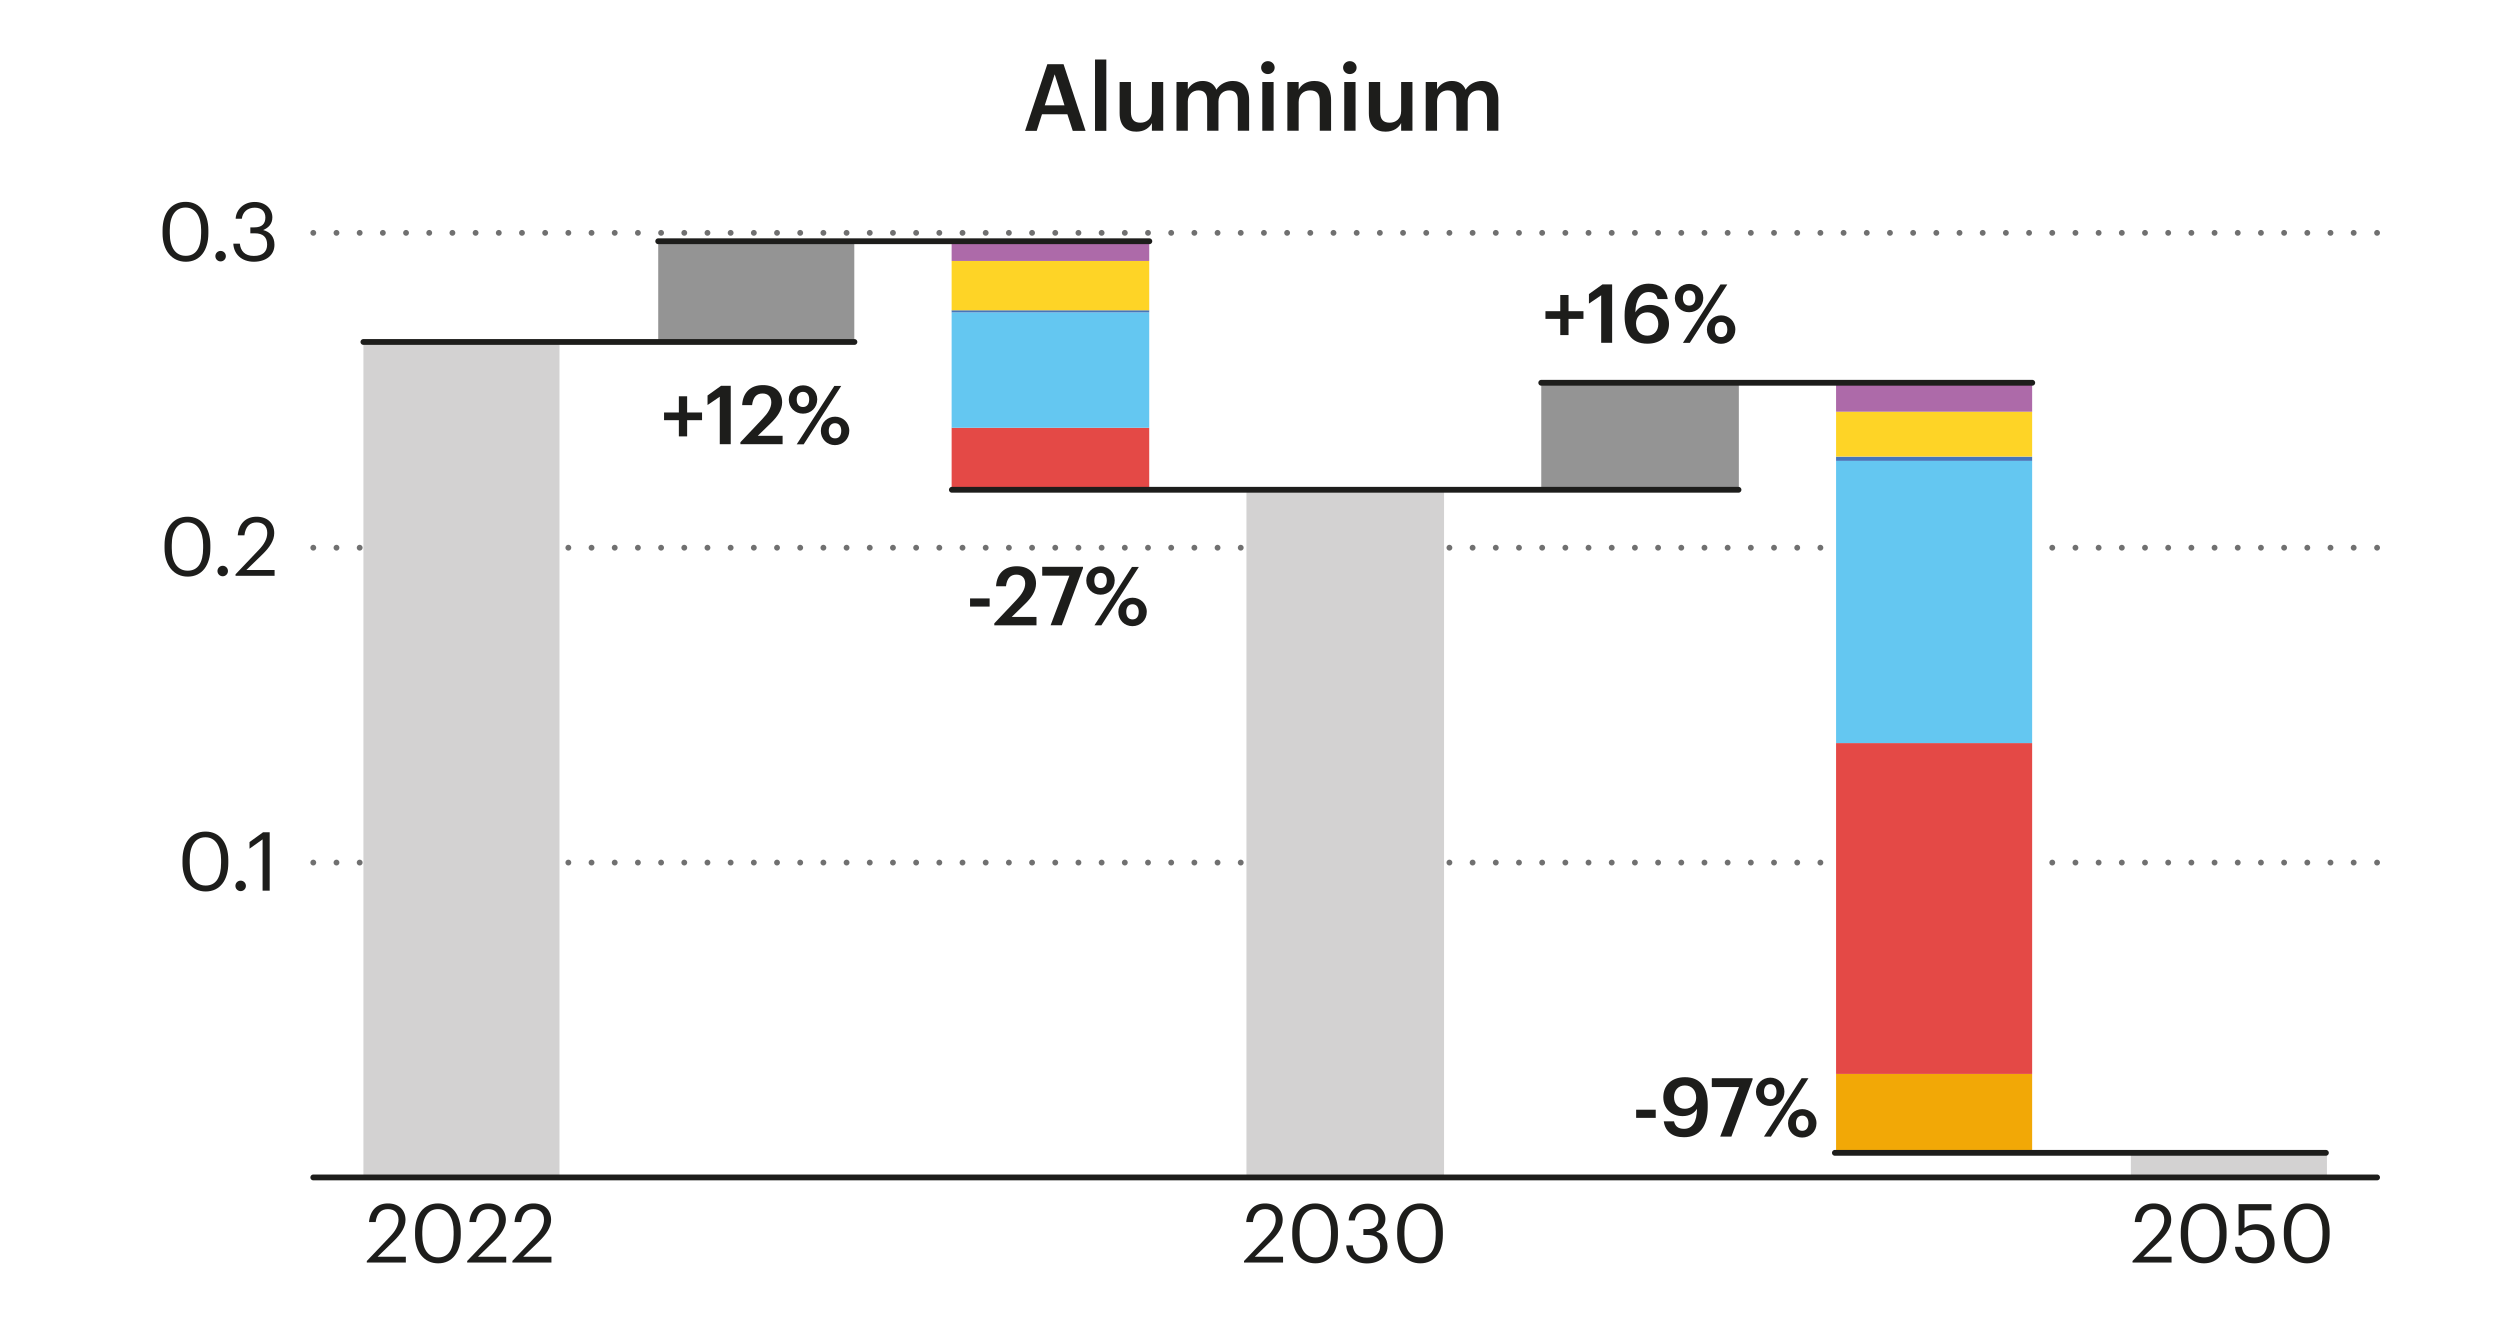 <?xml version="1.0" encoding="utf-8"?>
<svg xmlns="http://www.w3.org/2000/svg" id="Layer_1" data-name="Layer 1" viewBox="0 0 214.46 113.489">
  <defs>
    <style>
      .cls-1 {
        fill: #f2a806;
      }

      .cls-2 {
        stroke: #1d1d1b;
      }

      .cls-2, .cls-3, .cls-4 {
        fill: none;
        stroke-linecap: round;
        stroke-miterlimit: 10;
        stroke-width: .5px;
      }

      .cls-5 {
        fill: #fed426;
      }

      .cls-6 {
        fill: #64c7f1;
      }

      .cls-7 {
        fill: #4676ba;
      }

      .cls-3, .cls-4 {
        stroke: #707070;
      }

      .cls-4 {
        stroke-dasharray: 0 0 0 1.989;
      }

      .cls-8 {
        fill: #e44946;
      }

      .cls-9 {
        fill: #d3d2d2;
      }

      .cls-10 {
        fill: #949494;
      }

      .cls-11 {
        fill: #ad6aa9;
      }

      .cls-12 {
        fill: #1d1d1b;
      }
    </style>
  </defs>
  <g>
    <line class="cls-3" x1="26.875" y1="46.985" x2="26.875" y2="46.985"/>
    <line class="cls-4" x1="28.865" y1="46.985" x2="202.925" y2="46.985"/>
    <line class="cls-3" x1="203.915" y1="46.985" x2="203.915" y2="46.985"/>
  </g>
  <g>
    <line class="cls-3" x1="26.875" y1="19.975" x2="26.875" y2="19.975"/>
    <line class="cls-4" x1="28.865" y1="19.975" x2="202.925" y2="19.975"/>
    <line class="cls-3" x1="203.915" y1="19.975" x2="203.915" y2="19.975"/>
  </g>
  <g>
    <line class="cls-3" x1="26.875" y1="73.995" x2="26.875" y2="73.995"/>
    <line class="cls-4" x1="28.865" y1="73.995" x2="202.925" y2="73.995"/>
    <line class="cls-3" x1="203.915" y1="73.995" x2="203.915" y2="73.995"/>
  </g>
  <rect class="cls-9" x="182.795" y="98.895" width="16.82" height="2.11"/>
  <rect class="cls-9" x="106.925" y="42.015" width="16.95" height="59"/>
  <rect class="cls-9" x="31.175" y="29.335" width="16.82" height="71.68"/>
  <rect class="cls-1" x="157.505" y="92.125" width="16.82" height="6.76"/>
  <rect class="cls-8" x="157.505" y="63.745" width="16.82" height="28.38"/>
  <rect class="cls-8" x="81.635" y="36.695" width="16.95" height="5.31"/>
  <rect class="cls-6" x="157.505" y="39.535" width="16.82" height="24.21"/>
  <rect class="cls-6" x="81.635" y="26.795" width="16.95" height="9.9"/>
  <rect class="cls-7" x="157.505" y="39.175" width="16.82" height=".36"/>
  <rect class="cls-7" x="81.635" y="26.615" width="16.95" height=".18"/>
  <rect class="cls-5" x="157.505" y="35.305" width="16.82" height="3.86"/>
  <rect class="cls-5" x="81.635" y="22.385" width="16.95" height="4.23"/>
  <rect class="cls-11" x="157.505" y="32.835" width="16.82" height="2.48"/>
  <rect class="cls-11" x="81.635" y="20.695" width="16.95" height="1.69"/>
  <rect class="cls-10" x="132.215" y="32.835" width="16.95" height="9.18"/>
  <rect class="cls-10" x="56.465" y="20.695" width="16.82" height="8.63"/>
  <line class="cls-2" x1="203.915" y1="101.005" x2="26.875" y2="101.005"/>
  <line class="cls-2" x1="56.465" y1="20.695" x2="98.595" y2="20.695"/>
  <line class="cls-2" x1="31.175" y1="29.335" x2="73.295" y2="29.335"/>
  <line class="cls-2" x1="132.215" y1="32.835" x2="174.335" y2="32.835"/>
  <line class="cls-2" x1="81.655" y1="42.015" x2="149.135" y2="42.015"/>
  <line class="cls-2" x1="157.405" y1="98.895" x2="199.525" y2="98.895"/>
  <path class="cls-12" d="m89.845,5.505h1.39l1.89,5.72h-1.1l-.46-1.42h-2.18l-.45,1.42h-1l1.91-5.72Zm-.22,3.53h1.69l-.84-2.66-.85,2.66Z"/>
  <path class="cls-12" d="m93.935,5.105h.97v6.12h-.97v-6.12Z"/>
  <path class="cls-12" d="m96.045,9.715v-2.68h.97v2.57c0,.63.26.92.82.92.52,0,.98-.34.98-1v-2.49h.97v4.18h-.97v-.66c-.21.41-.65.74-1.33.74-.83.01-1.44-.47-1.44-1.58Z"/>
  <path class="cls-12" d="m100.925,7.035h.97v.64c.2-.39.66-.73,1.27-.73.54,0,.98.23,1.18.75.32-.52.9-.75,1.42-.75.77,0,1.39.47,1.39,1.62v2.65h-.97v-2.58c0-.62-.26-.88-.74-.88s-.92.32-.92.96v2.5h-.97v-2.58c0-.62-.27-.88-.74-.88-.48,0-.92.32-.92.96v2.5h-.97v-4.18Z"/>
  <path class="cls-12" d="m108.185,5.805c0-.32.26-.56.58-.56s.58.24.58.56c0,.31-.26.55-.58.55-.33,0-.58-.24-.58-.55Zm.1,1.23h.97v4.18h-.97v-4.18Z"/>
  <path class="cls-12" d="m110.435,7.035h.97v.66c.2-.41.66-.75,1.35-.75.84,0,1.43.49,1.43,1.64v2.63h-.97v-2.54c0-.63-.26-.92-.83-.92-.54,0-.98.34-.98,1v2.46h-.97v-4.18Z"/>
  <path class="cls-12" d="m115.215,5.805c0-.32.26-.56.58-.56s.58.24.58.56c0,.31-.26.55-.58.55s-.58-.24-.58-.55Zm.1,1.23h.97v4.18h-.97v-4.18Z"/>
  <path class="cls-12" d="m117.425,9.715v-2.68h.97v2.57c0,.63.26.92.82.92.52,0,.98-.34.98-1v-2.49h.97v4.18h-.97v-.66c-.21.41-.65.74-1.33.74-.83.01-1.44-.47-1.44-1.58Z"/>
  <path class="cls-12" d="m122.305,7.035h.97v.64c.2-.39.66-.73,1.27-.73.54,0,.98.23,1.18.75.32-.52.9-.75,1.42-.75.77,0,1.39.47,1.39,1.62v2.65h-.97v-2.58c0-.62-.26-.88-.74-.88s-.92.32-.92.96v2.5h-.97v-2.58c0-.62-.27-.88-.74-.88-.48,0-.92.32-.92.96v2.5h-.97v-4.18Z"/>
  <path class="cls-12" d="m13.945,20.025v-.28c0-1.48.75-2.43,1.98-2.43s1.95.99,1.95,2.42v.28c0,1.46-.71,2.44-1.94,2.44-1.2-.01-1.99-.97-1.99-2.43Zm3.31-.02v-.28c0-1.16-.49-1.92-1.34-1.92s-1.35.7-1.35,1.93v.28c0,1.27.53,1.93,1.37,1.93.87,0,1.32-.67,1.32-1.94Z"/>
  <path class="cls-12" d="m18.475,21.975c0-.25.2-.45.45-.45s.45.2.45.45-.2.45-.45.45-.45-.2-.45-.45Z"/>
  <path class="cls-12" d="m20.015,20.905h.56c.06.6.41,1.05,1.2,1.05.78,0,1.14-.38,1.14-.97,0-.64-.35-.97-1.06-.97h-.38v-.51h.35c.65,0,.94-.31.94-.85,0-.48-.3-.84-.91-.84-.62,0-1.04.38-1.11.95h-.53c.04-.79.69-1.44,1.64-1.44s1.51.63,1.51,1.32c0,.57-.34.9-.79,1.09.59.15.97.57.97,1.26,0,.91-.74,1.46-1.78,1.46-1.06-.01-1.71-.67-1.75-1.55Z"/>
  <path class="cls-12" d="m14.115,47.035v-.28c0-1.48.75-2.43,1.98-2.43s1.95.99,1.95,2.42v.28c0,1.46-.71,2.44-1.94,2.44-1.2,0-1.99-.97-1.99-2.43Zm3.31-.02v-.28c0-1.16-.49-1.92-1.34-1.92s-1.35.7-1.35,1.93v.28c0,1.27.53,1.93,1.37,1.93.87,0,1.32-.67,1.32-1.94Z"/>
  <path class="cls-12" d="m18.655,48.985c0-.25.2-.45.45-.45s.45.2.45.45-.2.45-.45.45-.45-.2-.45-.45Z"/>
  <path class="cls-12" d="m20.215,49.255l1.99-2.09c.46-.48.72-.94.72-1.45,0-.56-.33-.9-.9-.9-.58,0-.96.33-1.06,1.11h-.57c.08-.98.67-1.6,1.62-1.6.92,0,1.51.55,1.51,1.41,0,.62-.39,1.22-1.01,1.82l-1.38,1.34h2.42v.5h-3.35v-.14h.01Z"/>
  <path class="cls-12" d="m15.655,74.045v-.28c0-1.48.75-2.43,1.98-2.43s1.95.99,1.95,2.42v.28c0,1.46-.71,2.44-1.94,2.44-1.2,0-1.99-.97-1.99-2.43Zm3.31-.02v-.28c0-1.16-.49-1.92-1.34-1.92s-1.35.7-1.35,1.93v.28c0,1.27.53,1.93,1.37,1.93.87,0,1.32-.67,1.32-1.94Z"/>
  <path class="cls-12" d="m20.195,75.995c0-.25.2-.45.45-.45s.45.2.45.45-.2.45-.45.45-.45-.2-.45-.45Z"/>
  <path class="cls-12" d="m22.525,72.005l-1.12.8v-.57l1.16-.84h.57v5.01h-.61v-4.4h0Z"/>
  <path class="cls-12" d="m31.475,108.165l1.99-2.09c.46-.48.72-.94.72-1.45,0-.56-.33-.9-.9-.9-.58,0-.96.33-1.06,1.11h-.57c.08-.98.67-1.6,1.62-1.6.92,0,1.51.55,1.51,1.41,0,.62-.39,1.22-1.01,1.82l-1.38,1.34h2.42v.5h-3.35v-.14h.01Z"/>
  <path class="cls-12" d="m35.605,105.945v-.28c0-1.48.75-2.43,1.97-2.43,1.23,0,1.95.99,1.95,2.42v.28c0,1.46-.71,2.44-1.94,2.44-1.19,0-1.98-.97-1.98-2.43Zm3.31-.02v-.28c0-1.16-.49-1.92-1.34-1.92s-1.35.7-1.35,1.93v.28c0,1.27.53,1.93,1.37,1.93.87,0,1.32-.67,1.32-1.94Z"/>
  <path class="cls-12" d="m40.085,108.165l1.99-2.09c.46-.48.72-.94.72-1.45,0-.56-.33-.9-.9-.9-.58,0-.96.33-1.06,1.11h-.57c.08-.98.67-1.6,1.62-1.6.92,0,1.51.55,1.51,1.41,0,.62-.39,1.22-1.01,1.82l-1.38,1.34h2.42v.5h-3.35v-.14h.01Z"/>
  <path class="cls-12" d="m43.955,108.165l1.99-2.09c.46-.48.72-.94.72-1.45,0-.56-.33-.9-.9-.9-.58,0-.96.33-1.06,1.11h-.57c.08-.98.67-1.6,1.63-1.6.92,0,1.51.55,1.51,1.41,0,.62-.39,1.22-1.01,1.82l-1.38,1.34h2.42v.5h-3.35v-.14Z"/>
  <path class="cls-12" d="m106.725,108.165l1.99-2.09c.46-.48.72-.94.72-1.45,0-.56-.33-.9-.9-.9-.58,0-.96.33-1.06,1.11h-.57c.08-.98.67-1.6,1.62-1.6.92,0,1.51.55,1.51,1.41,0,.62-.39,1.22-1.01,1.82l-1.38,1.34h2.42v.5h-3.35v-.14h.01Z"/>
  <path class="cls-12" d="m110.855,105.945v-.28c0-1.48.75-2.43,1.97-2.43,1.23,0,1.95.99,1.95,2.42v.28c0,1.46-.71,2.44-1.94,2.44-1.19,0-1.98-.97-1.98-2.43Zm3.32-.02v-.28c0-1.16-.49-1.92-1.34-1.92s-1.35.7-1.35,1.93v.28c0,1.27.53,1.93,1.37,1.93.87,0,1.32-.67,1.32-1.94Z"/>
  <path class="cls-12" d="m115.485,106.835h.56c.06.6.41,1.05,1.21,1.05.78,0,1.14-.38,1.14-.97,0-.64-.35-.97-1.06-.97h-.38v-.51h.35c.65,0,.94-.31.94-.85,0-.48-.3-.84-.91-.84-.62,0-1.04.38-1.11.95h-.53c.04-.79.69-1.44,1.64-1.44s1.51.63,1.51,1.32c0,.57-.34.9-.79,1.09.59.15.97.57.97,1.26,0,.91-.74,1.46-1.78,1.46-1.07-.01-1.73-.68-1.76-1.55Z"/>
  <path class="cls-12" d="m119.855,105.945v-.28c0-1.48.75-2.43,1.97-2.43,1.23,0,1.95.99,1.95,2.42v.28c0,1.46-.71,2.44-1.94,2.44-1.19,0-1.98-.97-1.98-2.43Zm3.31-.02v-.28c0-1.16-.49-1.92-1.34-1.92s-1.35.7-1.35,1.93v.28c0,1.27.53,1.93,1.37,1.93.87,0,1.32-.67,1.32-1.94Z"/>
  <path class="cls-12" d="m182.945,108.165l1.99-2.09c.46-.48.72-.94.72-1.45,0-.56-.33-.9-.9-.9-.58,0-.96.33-1.06,1.11h-.57c.08-.98.67-1.6,1.62-1.6.92,0,1.51.55,1.51,1.41,0,.62-.39,1.22-1.01,1.82l-1.38,1.34h2.42v.5h-3.35v-.14h.01Z"/>
  <path class="cls-12" d="m187.075,105.945v-.28c0-1.48.75-2.43,1.98-2.43s1.95.99,1.95,2.42v.28c0,1.46-.71,2.44-1.94,2.44-1.2,0-1.99-.97-1.99-2.43Zm3.32-.02v-.28c0-1.16-.49-1.92-1.34-1.92s-1.35.7-1.35,1.93v.28c0,1.27.53,1.93,1.37,1.93.87,0,1.32-.67,1.32-1.94Z"/>
  <path class="cls-12" d="m191.725,106.955h.58c.1.55.32.92,1.08.92.68,0,1.1-.46,1.1-1.21,0-.71-.41-1.17-1.05-1.17-.58,0-.92.18-1.18.48h-.22v-2.68h2.82v.53h-2.31v1.53c.2-.19.55-.34,1.02-.34.9,0,1.56.64,1.56,1.66,0,1.06-.76,1.7-1.72,1.7-1.09,0-1.61-.6-1.68-1.42Z"/>
  <path class="cls-12" d="m195.915,105.945v-.28c0-1.48.75-2.43,1.98-2.43s1.95.99,1.95,2.42v.28c0,1.46-.71,2.44-1.94,2.44-1.19,0-1.99-.97-1.99-2.43Zm3.32-.02v-.28c0-1.16-.49-1.92-1.34-1.92s-1.35.7-1.35,1.93v.28c0,1.27.53,1.93,1.37,1.93.87,0,1.32-.67,1.32-1.94Z"/>
  <path class="cls-12" d="m58.235,36.045h-1.27v-.66h1.27v-1.39h.71v1.39h1.28v.66h-1.28v1.39h-.71v-1.39Z"/>
  <path class="cls-12" d="m61.755,34.025l-1.06.72v-.82l1.16-.83h.83v5.01h-.94v-4.08h.01Z"/>
  <path class="cls-12" d="m63.515,37.935l1.89-2c.48-.5.76-.95.76-1.42s-.27-.76-.75-.76c-.5,0-.81.29-.9,1h-.85c.06-1.09.72-1.72,1.78-1.72,1.04,0,1.65.6,1.65,1.48,0,.65-.39,1.22-.98,1.79l-1.11,1.08h2.13v.72h-3.62v-.17h0Z"/>
  <path class="cls-12" d="m67.665,34.275c0-.7.55-1.22,1.23-1.22s1.21.5,1.21,1.2c0,.71-.53,1.23-1.22,1.23s-1.22-.52-1.22-1.21Zm3.91-1.17h.59l-3.22,5.01h-.6l3.23-5.01Zm-2.16,1.16c0-.41-.2-.65-.53-.65s-.54.23-.54.65c0,.43.21.65.54.65s.53-.24.53-.65Zm1,2.7c0-.7.55-1.22,1.22-1.22s1.22.5,1.22,1.21-.54,1.23-1.23,1.23-1.21-.53-1.21-1.22Zm1.75-.01c0-.41-.2-.65-.53-.65s-.54.23-.54.65c0,.43.21.65.54.65s.53-.23.53-.65Z"/>
  <path class="cls-12" d="m83.215,51.335h1.68v.7h-1.68v-.7Z"/>
  <path class="cls-12" d="m85.295,53.475l1.89-2c.48-.5.76-.95.76-1.42s-.27-.76-.75-.76c-.5,0-.81.29-.9,1h-.85c.06-1.09.72-1.72,1.78-1.72,1.04,0,1.65.6,1.65,1.48,0,.65-.38,1.22-.98,1.79l-1.11,1.08h2.13v.72h-3.62v-.17h0Z"/>
  <path class="cls-12" d="m91.735,49.385h-2.33v-.76h3.5v.11l-1.82,4.9h-.96l1.61-4.25Z"/>
  <path class="cls-12" d="m93.185,49.805c0-.7.55-1.22,1.23-1.22.67,0,1.21.5,1.21,1.2,0,.71-.53,1.23-1.22,1.23s-1.22-.52-1.22-1.21Zm3.92-1.17h.59l-3.22,5.01h-.59l3.22-5.01Zm-2.16,1.16c0-.41-.2-.65-.53-.65s-.54.23-.54.65c0,.43.21.65.54.65s.53-.24.53-.65Zm.99,2.7c0-.7.55-1.22,1.22-1.22s1.22.5,1.22,1.21-.54,1.23-1.23,1.23-1.21-.53-1.21-1.22Zm1.75-.01c0-.41-.2-.65-.53-.65s-.54.23-.54.65c0,.43.21.65.54.65s.53-.23.53-.65Z"/>
  <path class="cls-12" d="m133.845,27.355h-1.27v-.66h1.27v-1.39h.71v1.39h1.28v.66h-1.28v1.39h-.71v-1.39Z"/>
  <path class="cls-12" d="m137.365,25.325l-1.06.72v-.82l1.16-.83h.83v5.01h-.94v-4.08h.01Z"/>
  <path class="cls-12" d="m139.365,27.135v-.12c0-1.74.88-2.68,2.07-2.68.91,0,1.51.45,1.63,1.32h-.87c-.09-.38-.29-.6-.77-.6-.67,0-1.11.6-1.14,1.74.23-.39.64-.64,1.24-.64.96,0,1.65.66,1.65,1.63,0,1.02-.71,1.7-1.85,1.7-1.45,0-1.96-1.02-1.96-2.35Zm2.89.67c0-.6-.36-1.01-.94-1.01-.57,0-.97.4-.97.95,0,.67.4,1.05.97,1.05.56,0,.94-.4.94-.99Z"/>
  <path class="cls-12" d="m143.675,25.575c0-.7.55-1.22,1.23-1.22.67,0,1.21.5,1.21,1.2,0,.71-.53,1.23-1.22,1.23s-1.22-.52-1.22-1.21Zm3.91-1.17h.59l-3.22,5.01h-.59l3.22-5.01Zm-2.15,1.16c0-.41-.2-.65-.53-.65s-.54.23-.54.65c0,.43.21.65.54.65s.53-.23.53-.65Zm.99,2.71c0-.7.55-1.22,1.22-1.22s1.22.5,1.22,1.21-.54,1.23-1.23,1.23-1.21-.53-1.21-1.22Zm1.75-.01c0-.41-.2-.65-.53-.65s-.54.23-.54.65c0,.43.21.65.54.65s.53-.24.53-.65Z"/>
  <path class="cls-12" d="m140.355,95.195h1.68v.7h-1.68v-.7Z"/>
  <path class="cls-12" d="m142.725,96.195h.88c.09.39.32.64.86.64.71,0,1.1-.57,1.11-1.72-.23.38-.64.63-1.23.63-.97,0-1.66-.64-1.66-1.62,0-1.02.71-1.72,1.86-1.72,1.31,0,1.95.88,1.95,2.33v.26c0,1.65-.73,2.56-2.02,2.56-1.02.01-1.63-.49-1.75-1.36Zm2.78-2.02c0-.67-.4-1.06-.97-1.06-.56,0-.93.4-.93,1s.36,1,.94,1c.56-.01.96-.39.96-.94Z"/>
  <path class="cls-12" d="m149.175,93.255h-2.33v-.76h3.5v.11l-1.82,4.9h-.96l1.61-4.25Z"/>
  <path class="cls-12" d="m150.635,93.665c0-.7.55-1.22,1.23-1.22.67,0,1.21.5,1.21,1.2,0,.71-.53,1.23-1.22,1.23s-1.22-.52-1.22-1.21Zm3.91-1.17h.59l-3.22,5.01h-.6l3.23-5.01Zm-2.15,1.16c0-.41-.2-.65-.53-.65s-.54.23-.54.65c0,.43.21.65.54.65.32,0,.53-.23.53-.65Zm.99,2.71c0-.7.55-1.22,1.22-1.22s1.22.5,1.22,1.21-.54,1.23-1.23,1.23-1.21-.53-1.21-1.22Zm1.75-.01c0-.41-.2-.65-.53-.65s-.54.23-.54.65c0,.43.21.65.54.65s.53-.24.53-.65Z"/>
</svg>